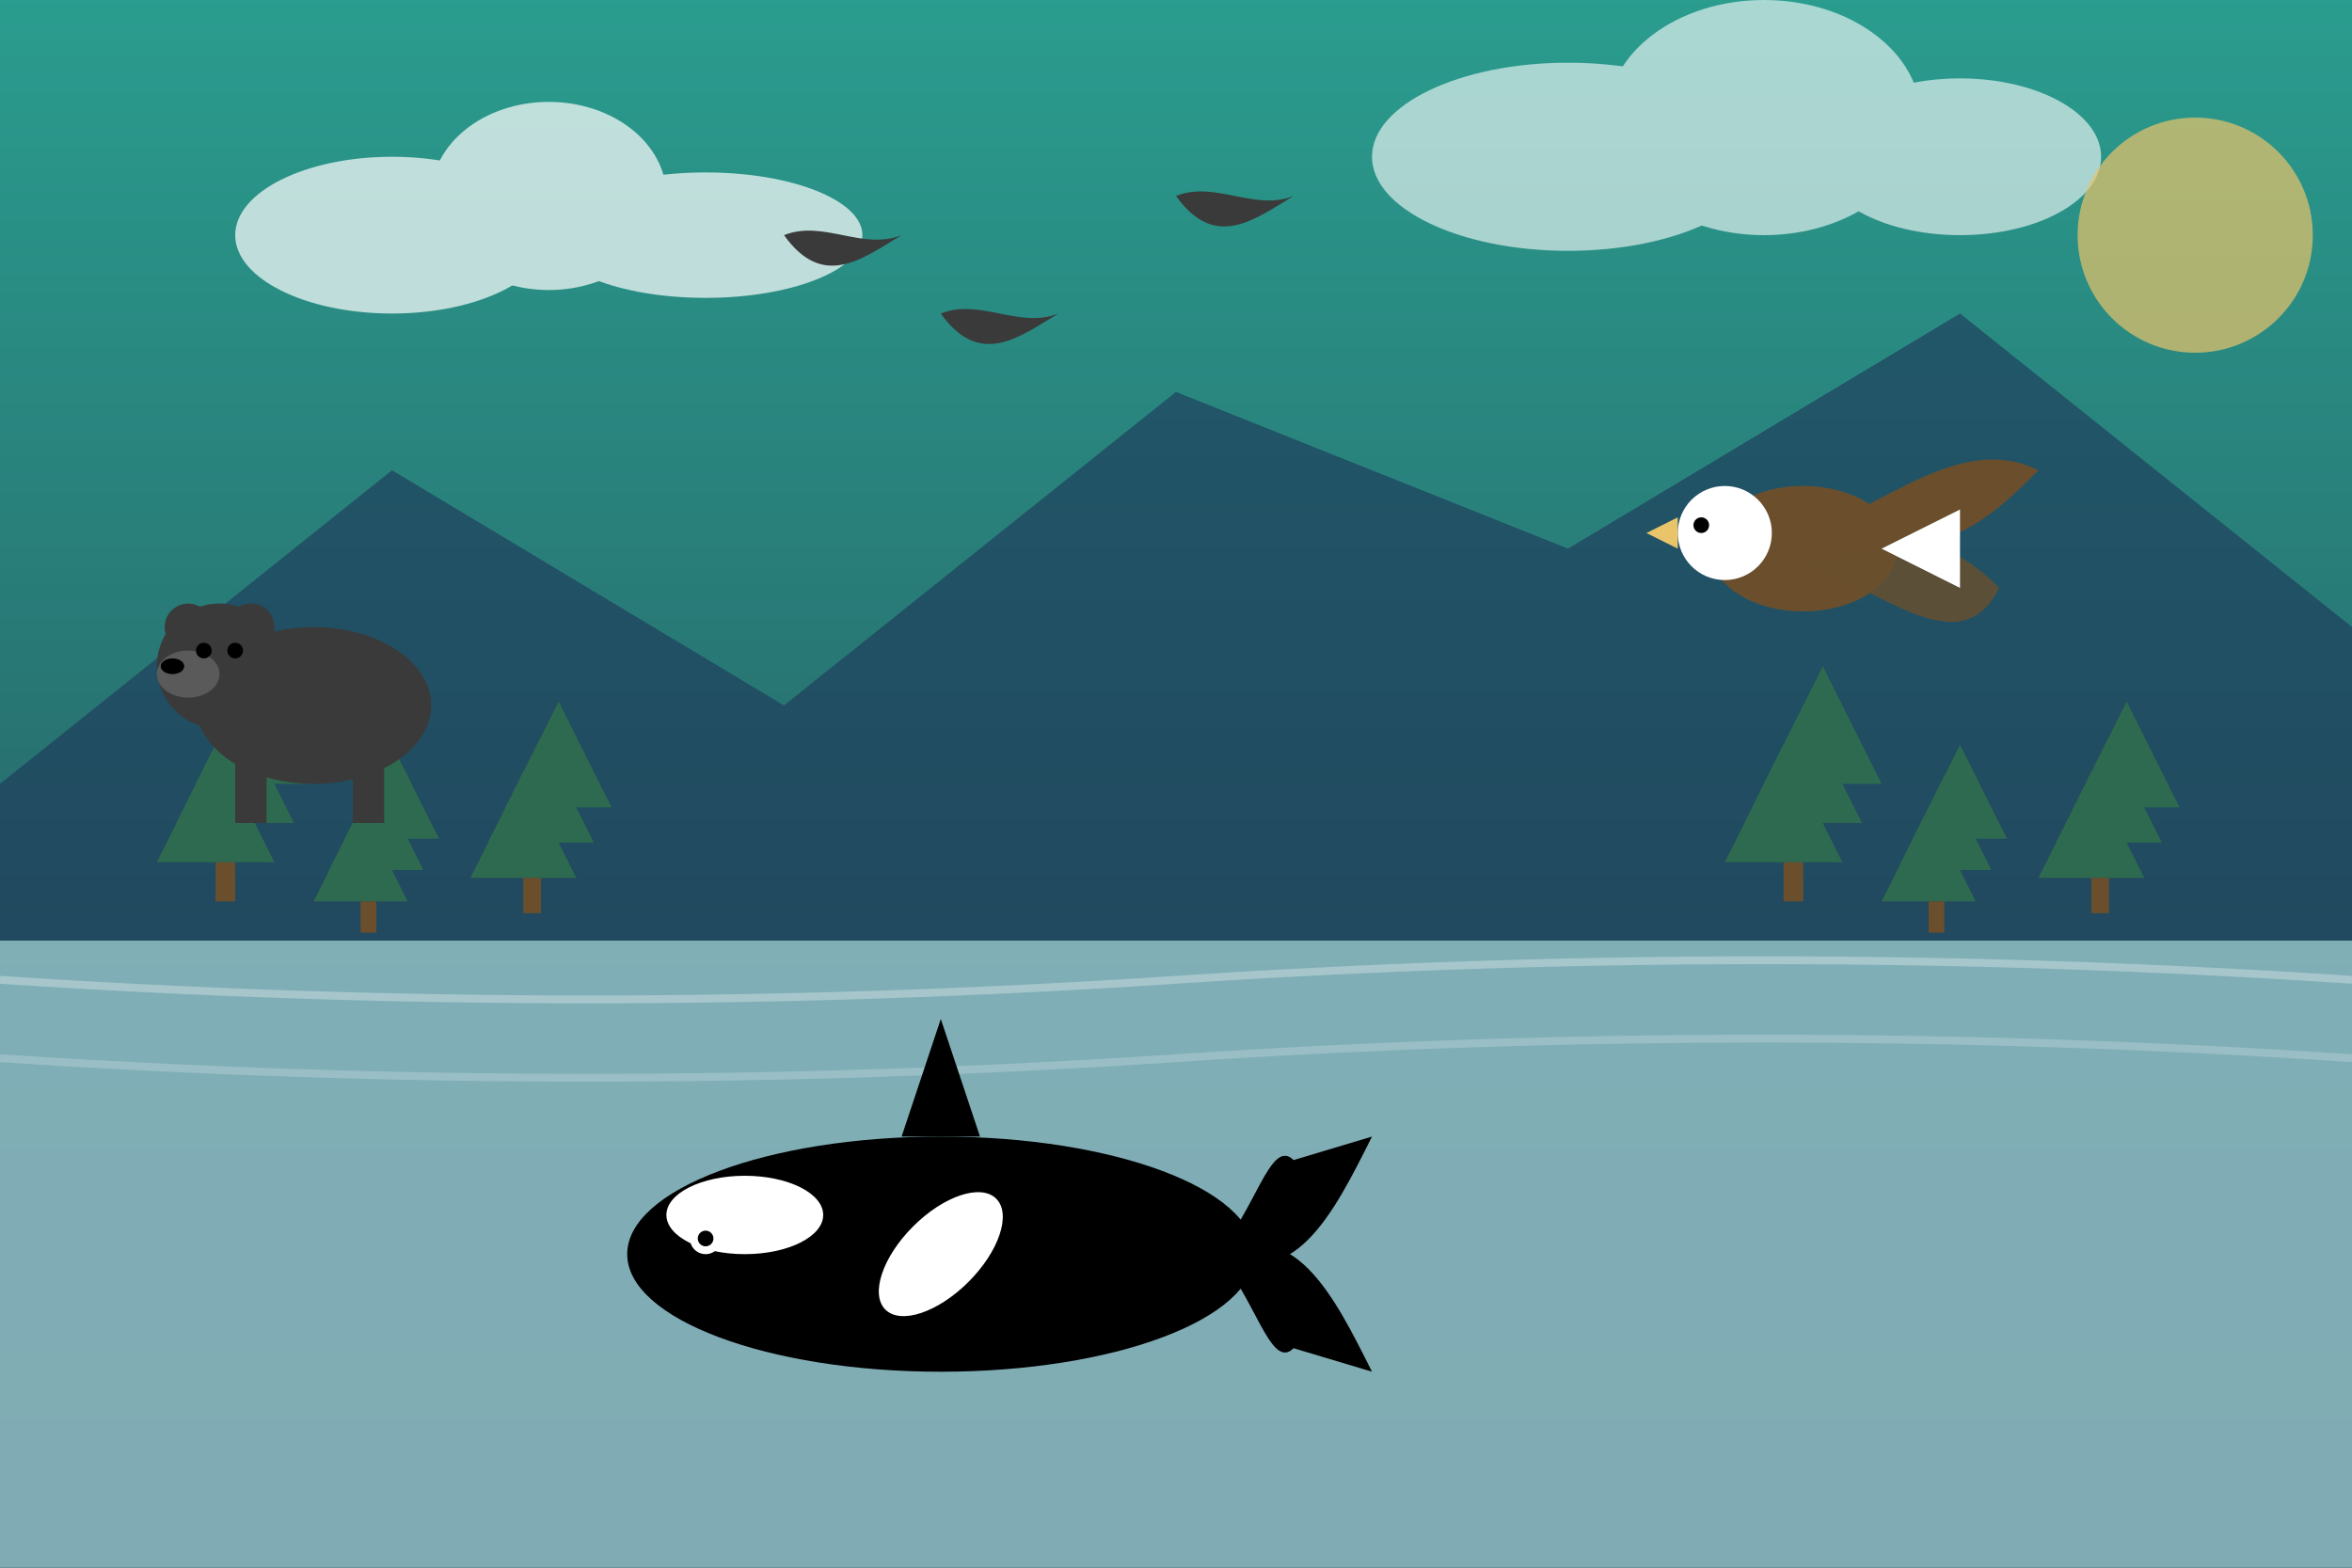 <svg xmlns="http://www.w3.org/2000/svg" viewBox="0 0 300 200" width="300" height="200">
  <rect x="0" y="0" width="300" height="200" fill="#808080" stroke="none"/>
  <!-- Background gradient -->
  <defs>
    <linearGradient id="backgroundGradient" x1="0%" y1="0%" x2="0%" y2="100%">
      <stop offset="0%" stop-color="#2a9d8f"/>
      <stop offset="100%" stop-color="#264653"/>
    </linearGradient>
  </defs>
  <rect width="300" height="200" fill="url(#backgroundGradient)"/>
  
  <!-- Mountains in background -->
  <polygon points="0,100 50,60 100,90 150,50 200,70 250,40 300,80 300,200 0,200" fill="#1d3557" opacity="0.6"/>
  
  <!-- Water/Lake -->
  <rect x="0" y="120" width="300" height="80" fill="#a8dadc" opacity="0.7"/>
  <path d="M0,125 Q75,130 150,125 T300,125" stroke="white" stroke-width="1" fill="none" opacity="0.3"/>
  <path d="M0,135 Q75,140 150,135 T300,135" stroke="white" stroke-width="1" fill="none" opacity="0.2"/>
  
  <!-- Trees on the shore -->
  <g transform="translate(20, 110) scale(0.5)">
    <polygon points="0,0 15,-30 30,0" fill="#2d6a4f"/>
    <polygon points="5,-10 20,-40 35,-10" fill="#2d6a4f"/>
    <polygon points="10,-20 25,-50 40,-20" fill="#2d6a4f"/>
    <rect x="15" y="0" width="5" height="10" fill="#6b4f2d"/>
  </g>
  
  <g transform="translate(40, 115) scale(0.4)">
    <polygon points="0,0 15,-30 30,0" fill="#2d6a4f"/>
    <polygon points="5,-10 20,-40 35,-10" fill="#2d6a4f"/>
    <polygon points="10,-20 25,-50 40,-20" fill="#2d6a4f"/>
    <rect x="15" y="0" width="5" height="10" fill="#6b4f2d"/>
  </g>
  
  <g transform="translate(60, 112) scale(0.45)">
    <polygon points="0,0 15,-30 30,0" fill="#2d6a4f"/>
    <polygon points="5,-10 20,-40 35,-10" fill="#2d6a4f"/>
    <polygon points="10,-20 25,-50 40,-20" fill="#2d6a4f"/>
    <rect x="15" y="0" width="5" height="10" fill="#6b4f2d"/>
  </g>
  
  <g transform="translate(220, 110) scale(0.5)">
    <polygon points="0,0 15,-30 30,0" fill="#2d6a4f"/>
    <polygon points="5,-10 20,-40 35,-10" fill="#2d6a4f"/>
    <polygon points="10,-20 25,-50 40,-20" fill="#2d6a4f"/>
    <rect x="15" y="0" width="5" height="10" fill="#6b4f2d"/>
  </g>
  
  <g transform="translate(240, 115) scale(0.4)">
    <polygon points="0,0 15,-30 30,0" fill="#2d6a4f"/>
    <polygon points="5,-10 20,-40 35,-10" fill="#2d6a4f"/>
    <polygon points="10,-20 25,-50 40,-20" fill="#2d6a4f"/>
    <rect x="15" y="0" width="5" height="10" fill="#6b4f2d"/>
  </g>
  
  <g transform="translate(260, 112) scale(0.45)">
    <polygon points="0,0 15,-30 30,0" fill="#2d6a4f"/>
    <polygon points="5,-10 20,-40 35,-10" fill="#2d6a4f"/>
    <polygon points="10,-20 25,-50 40,-20" fill="#2d6a4f"/>
    <rect x="15" y="0" width="5" height="10" fill="#6b4f2d"/>
  </g>
  
  <!-- Orca Whale -->
  <g transform="translate(120, 160)">
    <!-- Orca Body -->
    <ellipse cx="0" cy="0" rx="40" ry="15" fill="black"/>
    
    <!-- Dorsal Fin -->
    <polygon points="-5,-15 0,-30 5,-15" fill="black"/>
    
    <!-- Tail -->
    <path d="M35,0 C45,5 50,-5 55,-15 L45,-12 C42,-15 40,-5 35,0 Z" fill="black"/>
    <path d="M35,0 C45,-5 50,5 55,15 L45,12 C42,15 40,5 35,0 Z" fill="black"/>
    
    <!-- White Patches -->
    <ellipse cx="-25" cy="-5" rx="10" ry="5" fill="white"/>
    <ellipse cx="0" cy="0" rx="5" ry="10" fill="white" transform="rotate(45)"/>
    
    <!-- Eye -->
    <circle cx="-30" cy="-2" r="2" fill="white"/>
    <circle cx="-30" cy="-2" r="1" fill="black"/>
  </g>
  
  <!-- Bald Eagle -->
  <g transform="translate(230, 70)">
    <!-- Eagle Body -->
    <ellipse cx="0" cy="0" rx="12" ry="8" fill="#6b4f2d"/>
    
    <!-- Wings -->
    <path d="M0,-2 C10,-5 20,-15 30,-10 C25,-5 20,0 10,0 Z" fill="#6b4f2d"/>
    <path d="M0,2 C10,5 20,15 25,5 C20,0 15,-2 10,0 Z" fill="#6b4f2d" opacity="0.8"/>
    
    <!-- Head -->
    <circle cx="-10" cy="-2" r="6" fill="white"/>
    
    <!-- Beak -->
    <polygon points="-16,-4 -20,-2 -16,0" fill="#e9c46a"/>
    
    <!-- Eye -->
    <circle cx="-13" cy="-3" r="1" fill="black"/>
    
    <!-- Tail -->
    <polygon points="10,0 20,5 20,-5" fill="white"/>
  </g>
  
  <!-- Black Bear -->
  <g transform="translate(40, 90)">
    <!-- Bear Body -->
    <ellipse cx="0" cy="0" rx="15" ry="10" fill="#3a3a3a"/>
    
    <!-- Head -->
    <circle cx="-12" cy="-5" r="8" fill="#3a3a3a"/>
    
    <!-- Ears -->
    <circle cx="-16" cy="-10" r="3" fill="#3a3a3a"/>
    <circle cx="-8" cy="-10" r="3" fill="#3a3a3a"/>
    
    <!-- Muzzle -->
    <ellipse cx="-16" cy="-4" rx="4" ry="3" fill="#5a5a5a"/>
    
    <!-- Eyes -->
    <circle cx="-14" cy="-7" r="1" fill="black"/>
    <circle cx="-10" cy="-7" r="1" fill="black"/>
    
    <!-- Nose -->
    <ellipse cx="-18" cy="-5" rx="1.5" ry="1" fill="black"/>
    
    <!-- Legs -->
    <rect x="-10" y="5" width="4" height="10" fill="#3a3a3a"/>
    <rect x="5" y="5" width="4" height="10" fill="#3a3a3a"/>
  </g>
  
  <!-- Clouds -->
  <g opacity="0.7">
    <ellipse cx="50" cy="30" rx="20" ry="10" fill="white"/>
    <ellipse cx="70" cy="25" rx="15" ry="12" fill="white"/>
    <ellipse cx="90" cy="30" rx="20" ry="8" fill="white"/>
  </g>
  
  <g opacity="0.6">
    <ellipse cx="200" cy="20" rx="25" ry="12" fill="white"/>
    <ellipse cx="225" cy="15" rx="20" ry="15" fill="white"/>
    <ellipse cx="250" cy="20" rx="18" ry="10" fill="white"/>
  </g>
  
  <!-- Small birds in the sky -->
  <path d="M100,30 C105,28 110,32 115,30 C110,33 105,37 100,30 Z" fill="#3a3a3a"/>
  <path d="M150,25 C155,23 160,27 165,25 C160,28 155,32 150,25 Z" fill="#3a3a3a"/>
  <path d="M120,40 C125,38 130,42 135,40 C130,43 125,47 120,40 Z" fill="#3a3a3a"/>
  
  <!-- Sun/Moon in sky -->
  <circle cx="280" cy="30" r="15" fill="#e9c46a" opacity="0.7"/>
</svg>
